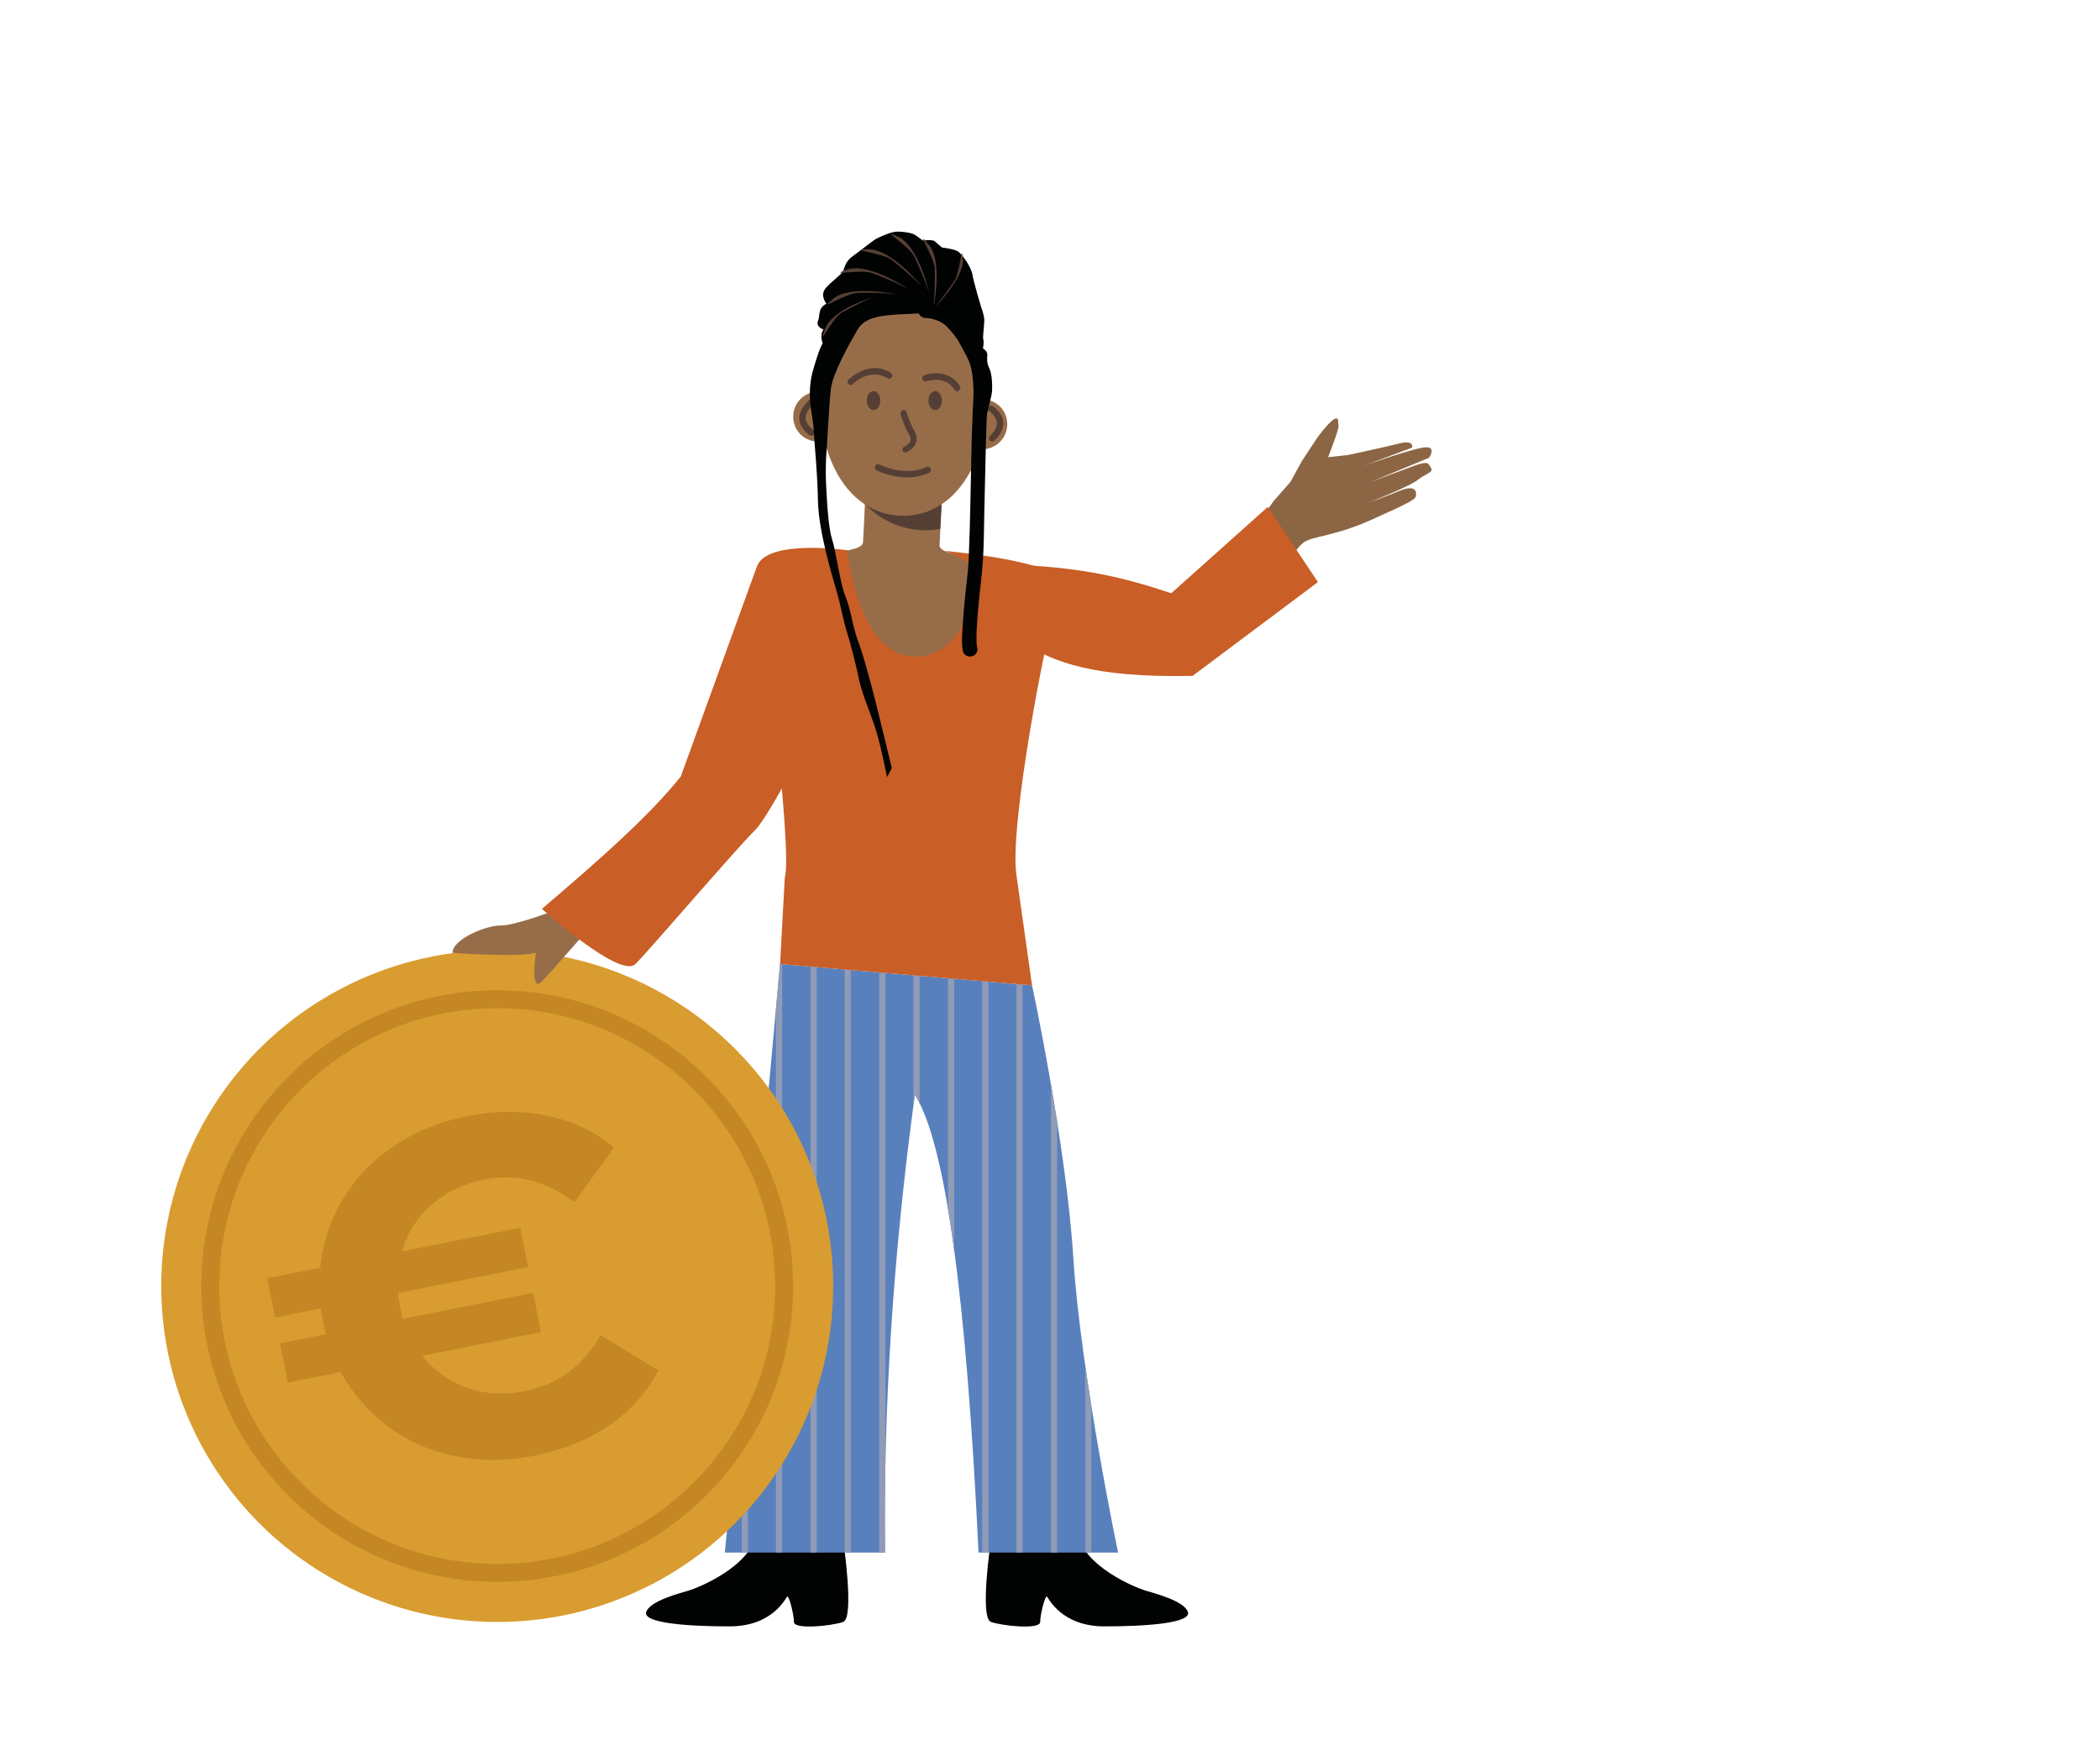 <?xml version="1.0" encoding="utf-8"?>
<!-- Generator: Adobe Illustrator 28.2.0, SVG Export Plug-In . SVG Version: 6.00 Build 0)  -->
<svg version="1.1" id="Laag_1" xmlns="http://www.w3.org/2000/svg" xmlns:xlink="http://www.w3.org/1999/xlink" x="0px" y="0px"
	 viewBox="0 0 620 520" style="enable-background:new 0 0 620 520;" xml:space="preserve">
<style type="text/css">
	.st0{fill:#547580;}
	.st1{fill:#6FB066;}
	.st2{fill:#DC9F30;}
	.st3{fill:#C95E27;}
	.st4{fill:#010202;}
	.st5{fill:#5880BD;}
	.st6{clip-path:url(#SVGID_00000097483861232753297910000014011767632603291292_);}
	.st7{fill:none;stroke:#909BB7;stroke-width:1.828;stroke-miterlimit:10;}
	.st8{fill:#976D49;}
	.st9{fill:#553F35;}
	.st10{fill:#8C6644;}
	.st11{fill:#D99C30;}
	.st12{fill:none;stroke:#C48723;stroke-width:5.296;stroke-miterlimit:10;}
	.st13{fill:#C48723;}
	.st14{fill:#DDDBCE;}
</style>
<path class="st4" d="M292.6,454.6c0,0-3.5,23.3,0,24.4c3.5,1.2,14.5,2.3,14.5,0s1.5-8,2-7.5s4.3,8.8,17,8.8c12.6,0,25.8-1,24.6-4.3
	c-1.2-3.3-10-5.5-12.6-6.3c-2.7-0.8-18.4-7.1-20-17.1S292.6,454.6,292.6,454.6z"/>
<path class="st4" d="M248.9,454.6c0,0,3.5,23.3,0,24.4c-3.5,1.2-14.5,2.3-14.5,0s-1.5-8-2-7.5s-4.3,8.8-17,8.8
	c-12.6,0-25.8-1-24.6-4.3c1.2-3.3,10-5.5,12.6-6.3c2.7-0.8,18.4-7.1,20-17.1S248.9,454.6,248.9,454.6z"/>
<g>
	<path class="st5" d="M230.3,284.7c-4.5,50-10.1,109.1-16.3,173.8h47.3c-0.5-42.3,2.3-87.3,8.8-135.2c9,14.1,15.2,59.5,18.8,135.2
		l41.2,0c0,0-11-52.6-13.2-86.9c-2.2-34.3-12.2-80.6-12.2-80.6L230.3,284.7z"/>
	<g>
		<defs>
			<path id="SVGID_1_" d="M230.3,284.7c-4.5,50-10.1,109.1-16.3,173.8h47.3c-0.5-42.3,2.3-87.3,8.8-135.2
				c9,14.1,15.2,59.5,18.8,135.2l41.2,0c0,0-11-52.6-13.2-86.9c-2.2-34.3-12.2-80.6-12.2-80.6L230.3,284.7z"/>
		</defs>
		<clipPath id="SVGID_00000138543443649788405950000000373329686182343351_">
			<use xlink:href="#SVGID_1_"  style="overflow:visible;"/>
		</clipPath>
		<g style="clip-path:url(#SVGID_00000138543443649788405950000000373329686182343351_);">
			<line class="st7" x1="148.9" y1="225.8" x2="148.9" y2="549.5"/>
			<line class="st7" x1="159" y1="225.8" x2="159" y2="549.5"/>
			<line class="st7" x1="169.1" y1="225.8" x2="169.1" y2="549.5"/>
			<line class="st7" x1="179.3" y1="225.8" x2="179.3" y2="549.5"/>
			<line class="st7" x1="189.4" y1="225.8" x2="189.4" y2="549.5"/>
			<line class="st7" x1="199.6" y1="225.8" x2="199.6" y2="549.5"/>
			<line class="st7" x1="209.7" y1="225.8" x2="209.7" y2="549.5"/>
			<line class="st7" x1="219.9" y1="225.8" x2="219.9" y2="549.5"/>
			<line class="st7" x1="230" y1="225.8" x2="230" y2="549.5"/>
			<line class="st7" x1="240.2" y1="225.8" x2="240.2" y2="549.5"/>
			<line class="st7" x1="250.3" y1="225.8" x2="250.3" y2="549.5"/>
			<line class="st7" x1="260.5" y1="225.8" x2="260.5" y2="549.5"/>
			<line class="st7" x1="270.6" y1="225.8" x2="270.6" y2="549.5"/>
			<line class="st7" x1="280.8" y1="225.8" x2="280.8" y2="549.5"/>
			<line class="st7" x1="290.9" y1="225.8" x2="290.9" y2="549.5"/>
			<line class="st7" x1="301" y1="225.8" x2="301" y2="549.5"/>
			<line class="st7" x1="311.2" y1="225.8" x2="311.2" y2="549.5"/>
			<line class="st7" x1="321.3" y1="225.8" x2="321.3" y2="549.5"/>
			<line class="st7" x1="331.5" y1="225.8" x2="331.5" y2="549.5"/>
			<line class="st7" x1="341.6" y1="225.8" x2="341.6" y2="549.5"/>
			<line class="st7" x1="351.8" y1="225.8" x2="351.8" y2="549.5"/>
			<line class="st7" x1="361.9" y1="225.8" x2="361.9" y2="549.5"/>
			<line class="st7" x1="372.1" y1="225.8" x2="372.1" y2="549.5"/>
		</g>
	</g>
</g>
<path class="st8" d="M311.3,169.6c-2.7-1.6-5.9-1.8-8.8-2.7c-3.3-1-25.3-2.1-25.1-5.8c0.1-2.9,0.4-8,0.4-8l0.4-9l0.1-2.8l-22.6-1
	l-0.1,2.8l-0.4,9c0,0-0.2,5.1-0.4,8c-0.2,3.7-17,3-20.3,3.7c-3,0.6-6.2,0.6-9,1.9c-5.7,2.7-0.9,25,1.7,27.8c0,0,35.7,29.1,64.4,2.9
	C294.4,193.9,316.7,172.8,311.3,169.6"/>
<path class="st9" d="M277.6,156.2c0.1-2.7,0.3-5.8,0.3-5.8l0.1-2.6c-3.6,2.9-7.9,4.6-12.6,4.4c-3.7-0.2-7.2-1.5-10.1-3.7l0,0.3
	c4.3,4.5,10.2,7.5,17,7.8C274.1,156.6,275.9,156.5,277.6,156.2"/>
<path class="st8" d="M291.9,114c0-1.5-0.2-2.9-0.3-4.2c-0.9-7.6-4.5-14-10.7-18.2c-11.4-7.6-27.2-3.7-34.1,8.4
	c-4.8,8.4-5.6,19.1-3.7,28.5c1.8,9.1,6.7,18.4,15.3,22.1c5.6,2.4,12.4,2.3,17.8-0.6C287.9,143.8,292.3,127.2,291.9,114"/>
<path class="st8" d="M248.9,123.4c-0.2,4.1-3.6,7.2-7.7,7c-4.1-0.2-7.2-3.6-7-7.7c0.2-4.1,3.6-7.2,7.7-7
	C245.9,115.9,249,119.3,248.9,123.4"/>
<path class="st8" d="M297.3,126.4c-0.6,4-4.4,6.8-8.4,6.2c-4-0.6-6.8-4.4-6.2-8.4c0.6-4,4.4-6.8,8.4-6.2
	C295.2,118.6,297.9,122.3,297.3,126.4"/>
<path class="st9" d="M239.6,128.7c-0.2,0-0.3,0-0.5-0.1c-0.1-0.1-2.8-1.8-3.1-4.6c-0.2-1.9,0.7-3.8,2.7-5.7c0.4-0.4,1-0.3,1.3,0
	c0.4,0.4,0.3,1,0,1.3c-1.5,1.4-2.2,2.8-2.1,4.1c0.2,1.9,2.2,3.2,2.2,3.2c0.4,0.3,0.6,0.8,0.3,1.3
	C240.2,128.6,239.9,128.7,239.6,128.7"/>
<path class="st9" d="M292.9,130.4c-0.3,0-0.5-0.1-0.7-0.3c-0.4-0.4-0.3-1,0-1.3c1.5-1.4,2.2-2.8,2.1-4.1c-0.2-1.9-2.2-3.2-2.2-3.2
	c-0.4-0.3-0.6-0.8-0.3-1.3c0.3-0.4,0.8-0.6,1.3-0.3c0.1,0.1,2.8,1.8,3.1,4.6c0.2,1.9-0.7,3.8-2.7,5.7
	C293.4,130.3,293.1,130.4,292.9,130.4"/>
<path class="st9" d="M267.3,133.6c0.1,0,0.3,0,0.4-0.1c0.5-0.2,2.3-1.2,2.8-2.9c0.3-1.1,0.1-2.2-0.5-3.3c-1.6-2.7-2.3-5.5-2.3-5.5
	c-0.1-0.5-0.6-0.8-1.1-0.7c-0.5,0.1-0.8,0.6-0.7,1.1c0,0.1,0.7,3.1,2.5,6.1c0.4,0.7,0.5,1.2,0.4,1.8c-0.3,1.1-1.7,1.7-1.8,1.8
	c-0.5,0.2-0.7,0.8-0.5,1.2C266.6,133.4,266.9,133.6,267.3,133.6"/>
<path class="st9" d="M267.8,141c-4.8,0-8.7-2-9-2.1c-0.5-0.2-0.6-0.8-0.4-1.3c0.2-0.5,0.8-0.6,1.3-0.4c0.1,0,7.4,3.8,13.8,0.7
	c0.5-0.2,1,0,1.3,0.4c0.2,0.5,0,1-0.4,1.3C272.1,140.6,269.9,141,267.8,141"/>
<path class="st9" d="M282.6,115.6c-0.3,0-0.6-0.2-0.8-0.5c-2.7-4.4-8-2.5-8.3-2.5c-0.5,0.2-1-0.1-1.2-0.6c-0.2-0.5,0.1-1,0.6-1.2
	c2.4-0.9,7.7-1.3,10.5,3.2c0.3,0.4,0.1,1-0.3,1.3C283,115.5,282.8,115.6,282.6,115.6"/>
<path class="st9" d="M251.2,113.7c-0.2,0-0.5-0.1-0.7-0.3c-0.4-0.4-0.4-1,0-1.3c0.1-0.1,6.1-6,12.5-2c0.4,0.3,0.6,0.9,0.3,1.3
	c-0.3,0.4-0.9,0.6-1.3,0.3c-5.2-3.2-10,1.5-10.2,1.7C251.7,113.6,251.4,113.7,251.2,113.7"/>
<path class="st3" d="M250.2,162.5c0,0-23.6-3.4-26.7,4.7c-0.1,0.2,10.8,83.2,8.2,92l-1.4,25.5l74.4,6.3l-4.5-31.8
	c-2.8-14.7,10.1-77.6,9.5-71.2c-0.4,4,2.7-17.7,1.6-18.4c-7.2-4.7-32.3-6.9-32.3-6.9s8.7,3.1,8.9,6.8c0.1,2.7-2,23.9-17.1,24.4
	C253.1,194.6,250.2,162.5,250.2,162.5"/>
<path class="st10" d="M392.1,135c0,0,3.3-8.2,3.1-9.4c-0.3-1.2,0.2-2.2-0.9-2c-1.2,0.2-4.7,4.5-6,6.6c-1.3,2-3.9,5.9-3.9,5.9
	l-3.4,6.2l-5,5.7l-5.3,7.6l4.4,18.3c0,0,7-11.8,9.8-13.7c2.8-2,8.9-1.7,20-6.7c11.2-5,12.9-6,13.1-6.9c0.2-0.9,0.5-3.8-4.9-1.6
	c-5.4,2.2-9.1,3.5-9.1,3.5s12.7-5.1,14.6-6.8c1.9-1.6,4.8-2.2,3.9-3.5c-0.9-1.3-0.6-2.2-4.8-0.7c-4.2,1.5-13.2,4.9-13.2,4.9
	l17.4-7.2c0,0,2.7-3.8-1.9-3c-4.6,0.8-17.5,5.4-17.5,5.4l14.4-5.4c0,0,0.7-2.3-3.5-1.3c-4.3,1.1-15.5,3.5-15.5,3.5L392.1,135z"/>
<path class="st4" d="M242.9,101.4c0,0-1-2.3,0.2-4.1c0,0-2.3-0.7-1.6-2.5c0.7-1.8-0.1-3.8,2.5-5.1c0,0-2-2.4-0.3-4.5
	c1.7-2.1,4.8-4.1,5.3-5.3c0.5-1.2,0.5-2.7,3.1-4.5c2.6-1.8,5.6-4.5,7.2-5.2c1.6-0.7,4.1-1.9,6.1-1.8c2,0.1,3.9,0.4,4.8,1
	c0.9,0.6,2.2,1.6,2.2,1.6s2.9-0.3,3.5,0.2c0.6,0.5,2.2,1.9,2.2,1.9s3.7,0.4,4.8,1.2c1.1,0.8,3.8,4.4,4.2,6.8
	c0.4,2.4,2.6,9.7,2.6,9.7s0.9,2.2,0.9,3.8c0,1.6-0.5,4.8-0.3,5.6c0.3,0.8-0.1,2.7-0.1,2.7s1.4,0.7,1.3,2c-0.1,1.2-0.2,2.2,0.6,3.9
	c0.8,1.7,0.9,5,0.8,6.6c-0.1,1.6-0.9,3.9-1.3,6c-0.4,2-0.9,3.6-0.9,3.6s1.7-13-3.1-18.3c-4.8-5.3-8.4-14.5-16.9-14.1
	c-8.5,0.4-14.9,0.3-17.5,4.7c-2.5,4.3-7.3,12.9-7.9,17.5c-0.5,4.6-1.2,17.6-1.2,17.6s-0.5,4.9-0.2,10.8c0.3,5.9,0.7,12.8,1.8,16.2
	c1.1,3.4,2.4,13.2,3.9,16.7c1.5,3.5,2.2,9.3,3.8,13.4c1.6,4.1,4.4,15,5,17.3c0.6,2.3,4.9,20,4.9,20l-1.4,2.7c0,0-1.7-8.5-3-12.9
	c-1.2-4.4-4.3-11.3-5.2-15.6c-0.9-4.4-2.8-11.8-3.7-14.5c-0.9-2.7-1.9-8.3-3-11.9c-1-3.6-5.3-17.3-5.5-26.6
	c-0.2-9.3-0.9-14.6-1.2-20.3c-0.3-5.7-2.2-10.1-0.5-17.5C241.9,102.6,242.9,101.4,242.9,101.4"/>
<path class="st9" d="M257.5,87.9c0,0-11.8,3.3-14,9.4c-2.2,6.2,2.1-3.2,4.9-4.9C254.1,89.2,257.5,87.9,257.5,87.9"/>
<path class="st9" d="M265,87c0,0-14-3.1-19.1,1.3c-5.2,4.4,3.7-1.8,7.4-1.8C260.8,86.3,265,87,265,87"/>
<path class="st9" d="M268.4,85.5c0,0-11.8-8.1-18.3-5.9c-6.4,2.2,4.1-0.3,7.6,1.1C264.8,83.4,268.4,85.5,268.4,85.5"/>
<path class="st9" d="M272.1,84.5c0,0-9-11.1-15.8-10.9c-6.8,0.2,4,0.9,7,3.2C269.2,81.5,272.1,84.5,272.1,84.5"/>
<path class="st9" d="M274.4,86.7c0,0-3.1-14-9.2-16.8c-6.2-2.8,3.2,2.6,4.8,6C273.2,82.7,274.4,86.7,274.4,86.7"/>
<path class="st9" d="M275.5,91.2c0,0,3.1-14-1.4-19.1c-4.4-5.1,1.8,3.6,1.9,7.4C276.1,87,275.5,91.2,275.5,91.2"/>
<path class="st9" d="M275.1,91.8c0,0,9.6-9.6,9.2-15.2c-0.5-5.6-0.6,3.5-2.6,6.4C277.8,88.8,275.1,91.8,275.1,91.8"/>
<path class="st4" d="M273.2,93.9c2.4,0.1,4.7,1,6.5,2.5c1.8,1.4,2.6,3.1,3.7,5.1c1,2,2.3,3.9,3,6.1c0.7,2.1,0.9,4.7,1,7
	c0.1,2.1-0.1,4.3-0.2,6.4c-0.1,2.8-0.2,5.5-0.3,8.3c-0.3,11.9-0.4,23.8-0.9,35.7c-0.2,4.5-0.9,9.1-1.3,13.6
	c-0.2,2.7-0.5,5.4-0.6,8.1c-0.1,1.9-0.2,3.8,0.2,5.6c0.2,1.2,1.6,1.8,2.7,1.5c1.2-0.3,1.8-1.5,1.5-2.7c0-0.1-0.1-0.3-0.1-0.4
	c0.1,0.7,0,0.1,0,0c0-0.3,0-0.6-0.1-0.9c0-0.9,0-1.9,0-2.8c0.1-2.4,0.3-4.9,0.5-7.3c0.4-4.8,1.1-9.5,1.4-14.3
	c0.3-4.6,0.3-9.3,0.4-13.9c0.2-7.2,0.3-14.4,0.5-21.6c0.1-2.9,0.2-5.8,0.3-8.6c0.1-2.1,0.3-4.2,0.2-6.3c-0.1-1.6-0.3-3.3-0.5-4.9
	c-0.2-1.2-0.2-2.5-0.7-3.7c-0.9-2.6-2.4-4.9-3.6-7.4c-1.3-2.6-2.8-4.7-5.2-6.5c-2.5-1.9-5.5-2.9-8.7-3
	C270.4,89.3,270.4,93.8,273.2,93.9"/>
<g>
	<circle class="st11" cx="146.8" cy="379.8" r="99.2"/>
	<circle class="st12" cx="146.8" cy="379.8" r="84.7"/>
	<g>
		<path class="st13" d="M81.2,389.1l-2.3-11.6l74.7-14.9l2.3,11.6L81.2,389.1z M85,408.3l-2.3-11.6l74.7-14.9l2.3,11.6L85,408.3z
			 M157.7,429.9c-7.4,1.5-14.5,1.6-21.4,0.5c-6.9-1.2-13.2-3.5-18.8-7.1c-5.6-3.6-10.3-8.2-14.2-13.7c-3.9-5.6-6.5-12-7.9-19.3
			s-1.5-14.2-0.1-20.9c1.4-6.6,4-12.7,7.8-18.1c3.8-5.5,8.7-10,14.6-13.8c5.9-3.7,12.6-6.3,20-7.8c8.5-1.7,16.5-1.8,23.9-0.2
			c7.4,1.5,14,4.7,19.7,9.4L169.6,355c-4.1-3.1-8.4-5.2-12.9-6.4c-4.5-1.1-9.1-1.2-13.9-0.2c-4.5,0.9-8.5,2.5-12,4.8
			s-6.3,5.1-8.5,8.4c-2.2,3.3-3.6,7-4.4,11.1c-0.8,4.1-0.7,8.4,0.2,13.1c0.9,4.6,2.5,8.7,4.8,12.1c2.3,3.5,5,6.3,8.3,8.6
			c3.3,2.2,7,3.7,11,4.5c4.1,0.8,8.4,0.7,12.9-0.2c4.8-1,9.1-2.8,12.8-5.6c3.7-2.8,6.9-6.4,9.4-10.9l17.1,10.4
			c-3.5,6.6-8.4,12-14.6,16.3C173.6,425.2,166.2,428.2,157.7,429.9z"/>
	</g>
</g>
<ellipse class="st9" cx="257.9" cy="118.3" rx="2" ry="2.8"/>
<ellipse class="st9" cx="276.1" cy="118.3" rx="2" ry="2.8"/>
<path class="st3" d="M302.5,166.9c17.5,1,28.7,3.4,43.3,8.3l28.5-25.5l14.8,22.2l-37,27.7c-29.7,0.6-40.8-4.2-49.6-9.4V166.9z"/>
<path class="st8" d="M165,268.4c0,0-12.5,4.9-17.1,4.9c-4.6,0-14.3,4.1-14.3,8.1c0,0,18.9,1.4,24.6,0c0,0-1.7,11.9,1.6,8.6
	c3.3-3.3,19.1-21.6,19.1-21.6l-7.6-3L165,268.4z"/>
<path class="st3" d="M223.5,167.2L201,229.3c-9.4,11.8-24.8,25.3-41,39.1c0,0,23.1,20.8,27.6,16.3s29.6-33.9,35.2-39.4
	s25.4-45.7,25.4-45.7L223.5,167.2z"/>
</svg>
